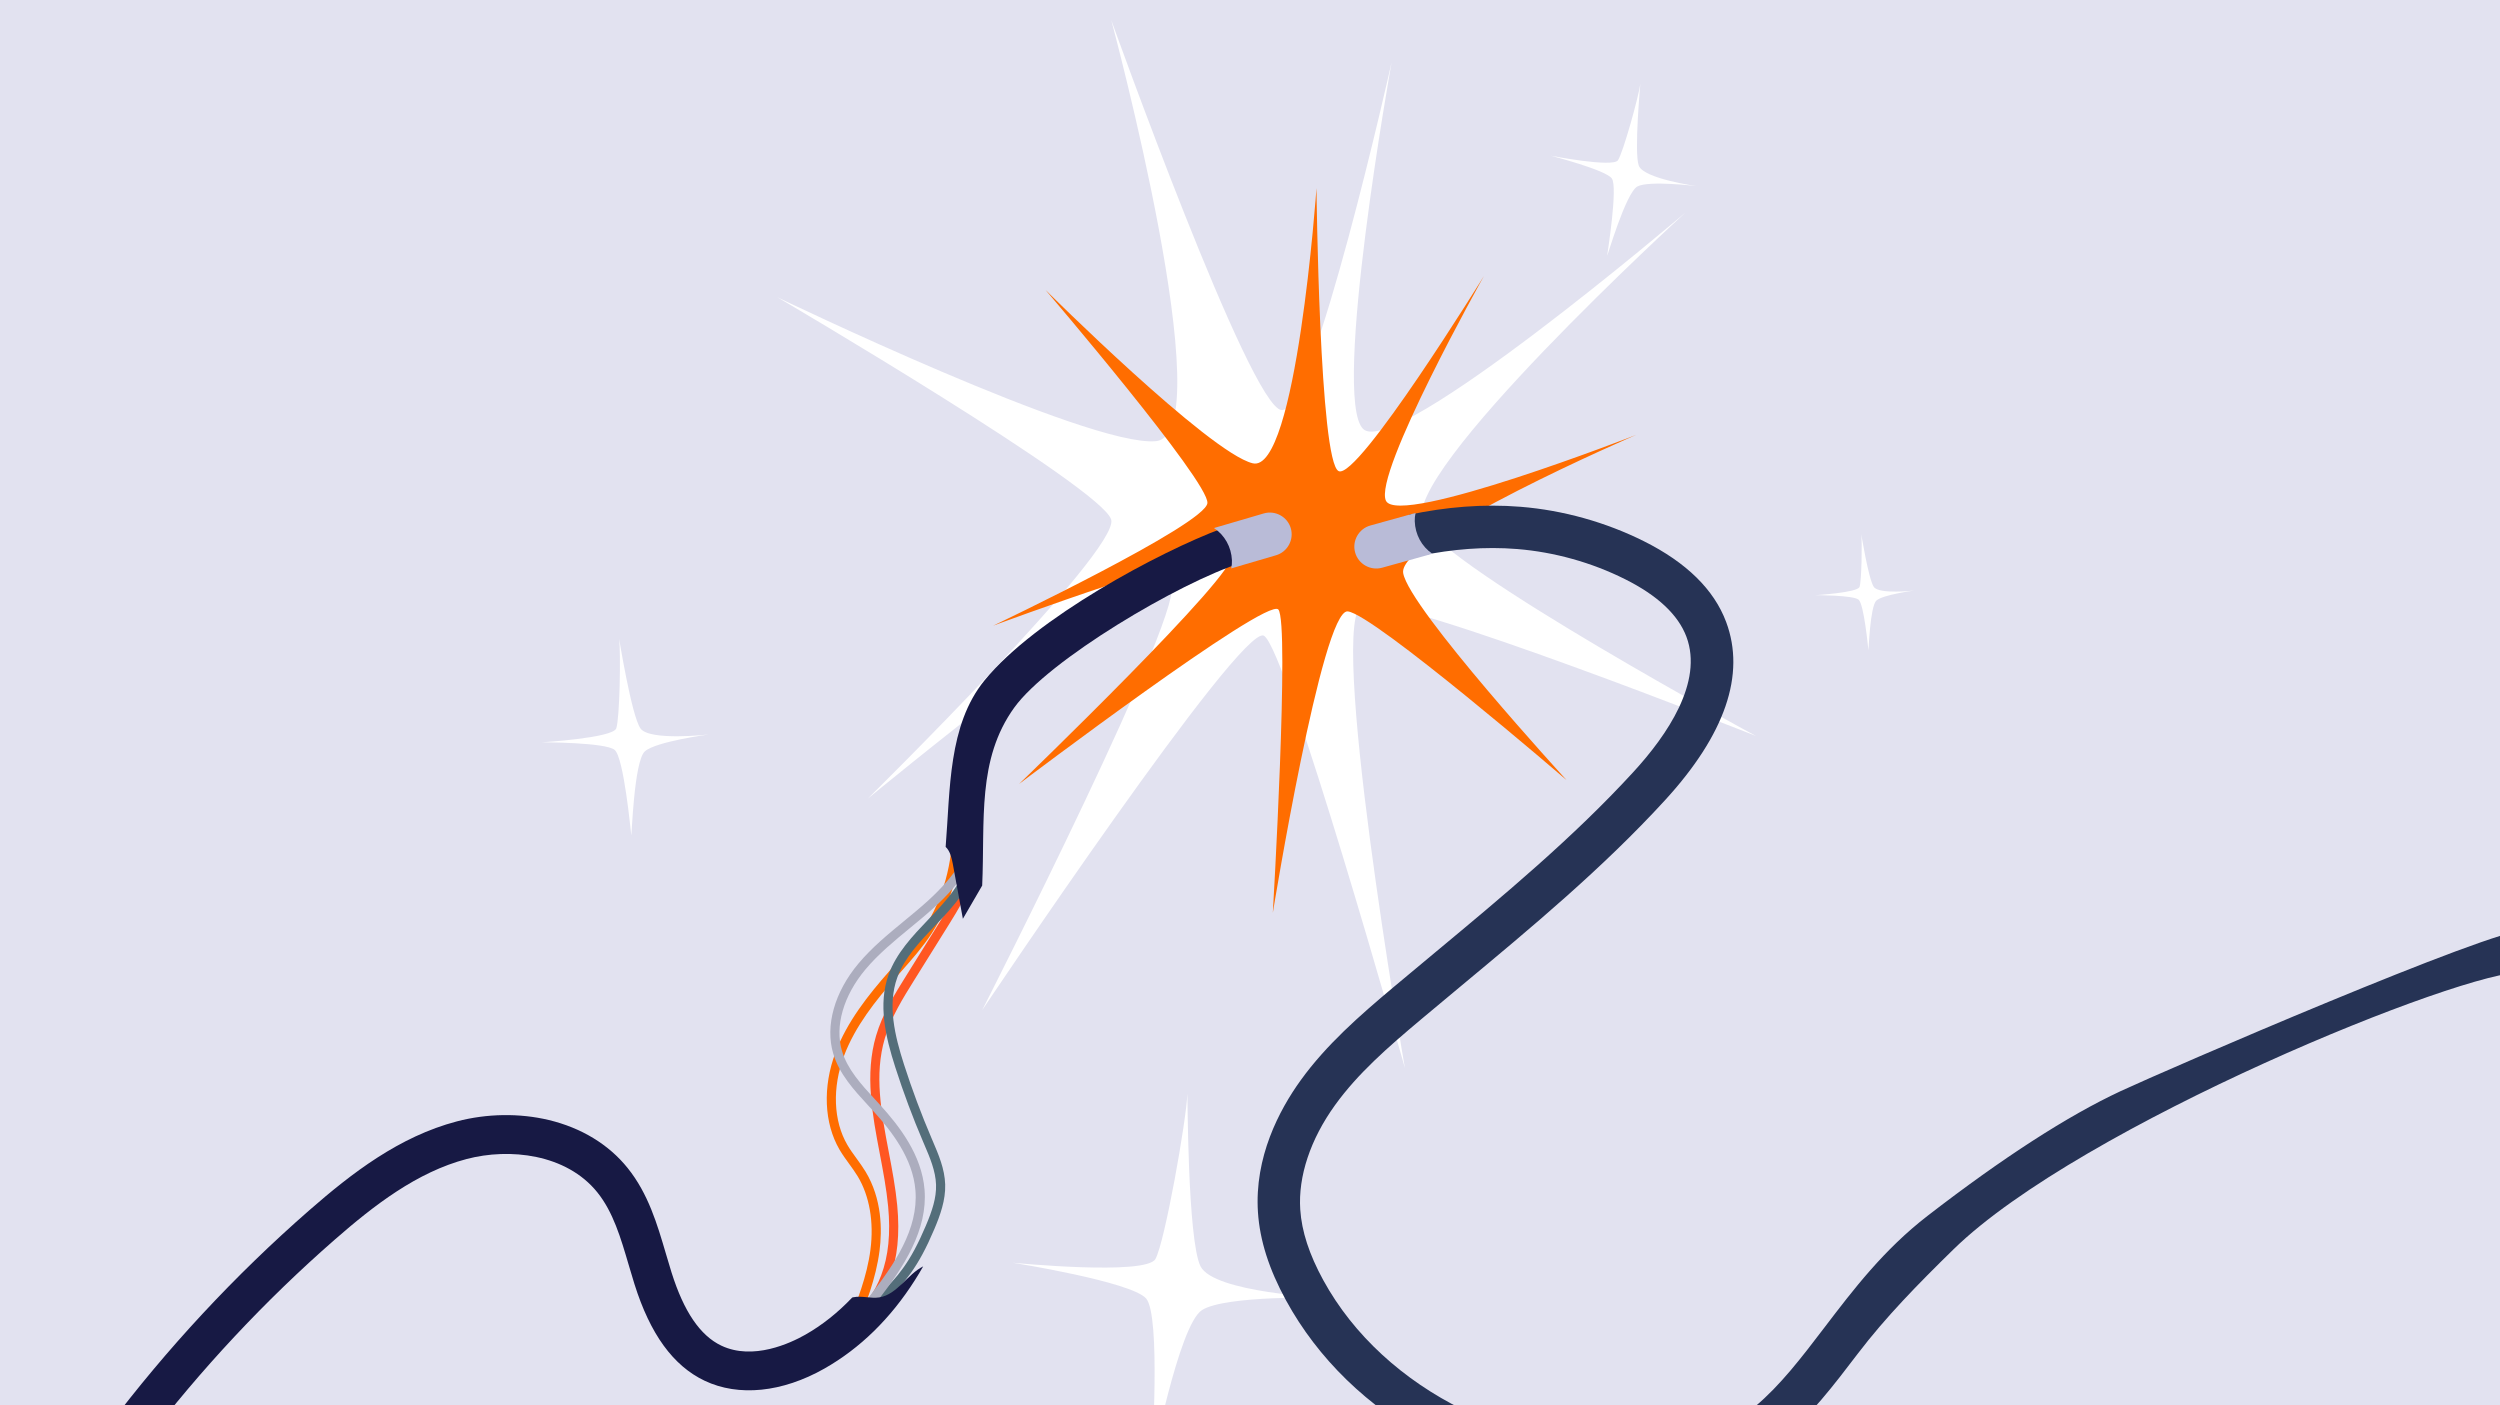 <?xml version="1.0" encoding="UTF-8"?>
<svg id="Layer_1" xmlns="http://www.w3.org/2000/svg" version="1.1" viewBox="0 0 1071 602">
  <!-- Generator: Adobe Illustrator 30.0.0, SVG Export Plug-In . SVG Version: 2.1.1 Build 123)  -->
  <defs>
    <style>
      .st0 {
        fill: #acadbe;
      }

      .st1 {
        fill: #171944;
      }

      .st2 {
        fill: #ff6d00;
      }

      .st3 {
        fill: #b9bbd7;
      }

      .st4 {
        fill: #263355;
      }

      .st5 {
        fill: #ff5722;
      }

      .st6 {
        fill: #e2e2f0;
      }

      .st7 {
        fill: #fff;
      }

      .st8 {
        fill: #546e7a;
      }
    </style>
  </defs>
  <rect class="st6" x="-21.864" y="-16.537" width="1114.727" height="679.34"/>
  <g>
    <g>
      <path class="st7" d="M433.853,540.957s57.119,5.632,61.141-1.609c4.022-7.24,13.274-59.532,13.676-70.795.086-2.412,0,62.566,5.631,73.921,5.632,11.355,53.591,13.474,53.591,13.474,0,0-42.922-1.129-52.978,5.306-10.056,6.436-21.505,67.359-21.505,64.946,0-2.413,3.997-62.728-2.439-69.963-6.436-7.235-57.119-15.28-57.119-15.28Z"/>
      <path class="st7" d="M232.067,318.007s30.427-1.825,31.931-5.959c1.504-4.134,1.981-32.332,1.25-38.273-.157-1.272,5.234,32.813,9.137,38.297,3.903,5.484,29.233,2.583,29.233,2.583,0,0-22.605,2.998-27.34,7.215-4.736,4.216-5.643,37.126-5.845,35.86-.202-1.266-3.151-33.232-7.132-36.489-3.981-3.256-31.235-3.235-31.235-3.235Z"/>
      <path class="st7" d="M777.744,254.974s17.988-1.079,18.877-3.523c.889-2.444,1.171-19.114.739-22.626-.093-.752,3.094,19.398,5.402,22.64,2.308,3.242,17.282,1.527,17.282,1.527,0,0-13.363,1.773-16.163,4.265-2.8,2.493-3.336,21.948-3.455,21.2-.119-.748-1.863-19.647-4.216-21.572-2.353-1.925-18.465-1.913-18.465-1.913Z"/>
      <path class="st7" d="M664.307,66.7s26.606,5.186,28.82,1.961c2.213-3.226,8.887-27.402,9.577-32.679.147-1.13-2.781,29.418-.638,35.007,2.143,5.589,24.599,8.717,24.599,8.717,0,0-20.131-2.439-25.145.14-5.014,2.579-13.105,30.716-12.998,29.581.107-1.135,4.667-29.316,1.963-33.004-2.705-3.688-26.177-9.723-26.177-9.723Z"/>
    </g>
    <g>
      <path class="st7" d="M333.056,127.357s133.386,64.323,162.114,61.638c28.728-2.685-19.119-180.423-19.119-180.423,0,0,59.365,165.769,72.961,167.112,13.596,1.342,47.157-149.008,47.157-149.008,0,0-25.793,143.638-12.226,157.062,13.568,13.424,138.04-92.626,138.04-92.626,0,0-123.407,112.763-112.391,132.899,11.016,20.136,142.64,91.284,142.64,91.284,0,0-152.324-60.409-168.29-56.381-15.965,4.027,17.931,198.677,17.931,198.677,0,0-50.704-179.883-60.423-185.253-9.719-5.37-120.681,160.4-120.681,160.4,0,0,89.859-176.509,80.733-183.221-9.126-6.712-129.762,92.627-129.762,92.627,0,0,107.693-106.051,104.309-119.475-3.384-13.424-142.995-95.311-142.995-95.311Z"/>
      <path class="st2" d="M447.934,124.245s70.026,69.652,88.718,74.23c18.692,4.578,27.33-117.884,27.33-117.884,0,0,1.233,117.432,9.51,121.246,8.276,3.814,62.243-83.619,62.243-83.619,0,0-47.607,84.897-41.986,96.319,5.621,11.422,107.216-28.248,107.216-28.248,0,0-102.388,44.133-99.84,59.228,2.548,15.095,69.975,88.664,69.975,88.664,0,0-82.817-71.319-93.758-72.266-10.941-.946-32.062,129.129-32.062,129.129,0,0,7.305-124.437,2.352-129.943-4.953-5.505-111.068,74.751-111.068,74.751,0,0,95.158-91.631,90.872-97.853-4.287-6.222-101.999,30.056-101.999,30.056,0,0,91.02-43.333,91.817-52.532.797-9.199-69.319-91.28-69.319-91.28Z"/>
    </g>
  </g>
  <g>
    <path class="st2" d="M365.173,569.789c-.297.022-.603-.024-.896-.146-.999-.417-1.47-1.564-1.053-2.562,3.911-9.368,8.207-20.318,9.677-31.725,1.531-11.879-.406-23.03-5.455-31.401-1.103-1.828-2.348-3.541-3.666-5.353-1.417-1.949-2.883-3.965-4.142-6.123-6.614-11.333-7.254-26.88-1.71-41.587,5.006-13.282,14.026-24.595,23.028-34.841.734-.836,1.473-1.67,2.211-2.504,4.417-4.99,8.985-10.149,12.644-15.753,8.164-12.506,12.447-28.077,12.384-45.03-.004-1.082.87-1.964,1.951-1.966,1.082-.004,1.962.87,1.966,1.951.066,17.721-4.437,34.037-13.022,47.186-3.815,5.844-8.48,11.112-12.99,16.208-.735.83-1.47,1.661-2.201,2.493-8.757,9.968-17.52,20.943-22.305,33.638-5.132,13.615-4.598,27.907,1.429,38.231,1.16,1.988,2.504,3.836,3.927,5.793,1.309,1.8,2.663,3.661,3.852,5.633,7.055,11.696,7.149,24.904,5.986,33.925-1.533,11.889-5.938,23.13-9.947,32.734-.294.705-.953,1.148-1.666,1.2Z"/>
    <path class="st5" d="M349.908,581.477c-.711.052-1.426-.288-1.82-.94-.56-.926-.264-2.13.662-2.69,9.982-6.038,23.074-16.405,28.757-31.508,3.097-8.229,4.068-17.89,2.969-29.537-.706-7.483-2.168-15.168-3.582-22.601-3.173-16.677-6.453-33.922-1.588-50.479,2.791-9.499,8.029-17.899,13.096-26.022l14.851-23.813c3.826-6.135,7.782-12.478,9.358-19.526,1.291-5.772.949-11.704.588-17.986-.399-6.92-.811-14.075,1.181-20.95.301-1.039,1.385-1.637,2.427-1.336,1.039.301,1.637,1.387,1.336,2.427-1.805,6.23-1.43,12.741-1.033,19.635.361,6.273.735,12.76-.676,19.066-1.722,7.7-6.044,14.63-9.857,20.744l-14.851,23.813c-4.926,7.9-10.021,16.068-12.661,25.053-4.599,15.649-1.55,31.675,1.678,48.642,1.431,7.521,2.91,15.299,3.634,22.965,1.156,12.253.109,22.486-3.203,31.285-4.811,12.785-15.322,24.363-30.396,33.48-.273.165-.571.256-.87.278Z"/>
    <path class="st8" d="M340.39,581.337c-.765.056-1.524-.343-1.892-1.071-.488-.966-.101-2.144.865-2.632,16.794-8.484,35.829-18.099,47.519-34.368,3.458-4.814,6.471-10.429,9.766-18.207,2.733-6.45,4.519-11.891,4.354-17.485-.175-5.935-2.666-11.74-5.075-17.354l-.429-1c-4.459-10.422-8.478-21.181-11.946-31.977-4.199-13.076-7.454-26.938-2.875-39.72,3.301-9.213,10.256-16.515,16.982-23.577,8.044-8.445,15.642-16.422,16.928-27.082.13-1.074,1.103-1.842,2.179-1.71,1.074.13,1.84,1.105,1.71,2.179-1.442,11.951-9.85,20.778-17.981,29.315-6.445,6.766-13.11,13.763-16.131,22.196-4.185,11.682-1.071,24.783,2.917,37.201,3.43,10.681,7.407,21.324,11.817,31.635l.427.995c2.554,5.95,5.194,12.103,5.391,18.783.197,6.675-2.124,13.138-4.663,19.128-3.414,8.057-6.557,13.905-10.192,18.964-12.25,17.048-31.739,26.893-48.934,35.579-.238.12-.489.187-.74.206Z"/>
    <path class="st0" d="M335.104,590.591c-.903.066-1.76-.504-2.022-1.409-.301-1.039.297-2.125,1.336-2.427,16.411-4.76,28.543-19.075,38.626-32.119,9.962-12.886,20.476-28.029,19.129-44.676-1.11-13.714-10.192-25.327-17.981-33.913-.751-.828-1.512-1.655-2.275-2.484-6.08-6.604-12.367-13.434-14.971-22.241-3.508-11.863.529-26.267,10.798-38.531,5.756-6.874,12.741-12.615,19.496-18.166,3.391-2.787,6.898-5.669,10.18-8.641,11.953-10.824,18.42-21.274,19.771-31.948.135-1.073,1.115-1.834,2.189-1.697,1.073.136,1.833,1.116,1.697,2.189-1.474,11.642-8.352,22.881-21.028,34.359-3.352,3.036-6.896,5.948-10.323,8.765-6.616,5.438-13.459,11.061-18.98,17.655-9.424,11.255-13.179,24.304-10.045,34.905,2.346,7.935,8.319,14.423,14.096,20.698.77.837,1.538,1.67,2.295,2.505,8.206,9.045,17.78,21.338,18.985,36.23,1.39,17.183-8.759,32.93-19.934,47.388-10.461,13.533-23.092,28.397-40.635,33.486-.135.039-.27.063-.405.073Z"/>
    <path class="st1" d="M376.732,555.801c7.647-1.246,11.979-9.91,18.767-13.297-1.139,2.013-2.321,3.98-3.542,5.895-10.496,16.499-23.534,29.24-38.743,37.878-18.071,10.256-36.791,12.164-51.361,5.225-13.47-6.411-23.292-19.937-30.036-41.354-.869-2.76-1.693-5.567-2.49-8.278-3.423-11.642-6.652-22.641-13.425-31.063-13.306-16.533-37.69-19.097-55.954-14.296-21.342,5.605-39.762,19.898-56.489,34.505-59.994,52.393-109.917,117.77-144.751,189.468-4.545-3.409-8.94-7.036-13.216-10.868,16.933-34.302,37.211-67.192,60.361-97.922,25.634-34.029,54.787-65.393,86.654-93.219,18.255-15.941,38.549-31.589,63.211-38.07,12.858-3.38,26.832-3.59,39.335-.6,13.992,3.343,25.687,10.458,33.82,20.563,8.846,10.996,12.701,24.119,16.427,36.809.777,2.639,1.575,5.365,2.394,7.971,5.28,16.76,12.254,27.004,21.314,31.321,13.623,6.488,29.704-1.109,35.983-4.676,7.242-4.108,13.983-9.486,20.097-15.933.154-.046.308-.081.468-.113,3.662-.749,7.472.652,11.174.053Z"/>
    <path class="st1" d="M532.031,240.995c-27.08,8.661-82.823,41.788-97.506,62.118-16.047,22.219-12.508,48.469-13.758,76.268-2.752,4.743-5.508,9.486-8.27,14.23-1.443-7.854-2.886-15.713-4.329-23.566-.48-2.602-1.209-5.524-3.052-7.235,1.985-24.376,1.028-52.141,16.645-71.322,21.799-26.773,75.382-55.283,101.611-65.04,3.06,4.721,5.838,9.678,8.659,14.55Z"/>
  </g>
  <path class="st4" d="M1080.996,416.558c-24.454-1.458-189.741,65.506-244.161,118.699-15.229,14.885-29.057,29.04-40.866,44.532-10.525,13.809-20.461,26.848-33.123,37.323-14.582,12.061-30.841,18.789-49.725,20.565-31.35,2.952-64.439-3.023-93.172-16.82-2.384-1.143-4.735-2.336-7.042-3.575-26.982-14.487-48.314-35.184-61.991-60.226-7.28-13.333-11.207-25.652-12.007-37.667-1.572-23.627,9.086-43.815,18.301-56.592,10.966-15.202,25.13-27.6,39.9-40.011,5.857-4.918,11.836-9.889,17.613-14.693,29.163-24.248,59.318-49.32,85.12-77.484,14.34-15.645,29.9-38.379,22.627-57.81-3.52-9.403-12.362-17.71-26.297-24.674-14.289-7.154-30.259-11.619-46.185-12.919-13.947-1.137-27.847.068-41.484,2.857-2.123-6.992-3.723-12.572-3.972-13.923-.234-1.262-.514-2.474-.827-3.635,15.54-3.272,31.532-4.722,47.763-3.395,18.213,1.485,36.483,6.598,52.827,14.774,18.166,9.086,30.004,20.712,35.177,34.55,8.431,22.519-.4,48.236-26.237,76.443-26.638,29.071-57.277,54.544-86.902,79.175-5.765,4.793-11.721,9.744-17.54,14.639-14.391,12.089-27.094,23.198-36.858,36.729-10.559,14.64-15.854,30.539-14.907,44.768.62,9.326,3.833,19.195,9.823,30.161,25.952,47.521,85.401,76.818,144.569,71.246,33.801-3.179,50.624-25.253,70.112-50.812,12.516-16.425,25.464-33.41,44.201-47.894,32.157-24.858,60.016-42.85,82.801-53.473,19.44-9.059,159.852-69.802,173.544-68.982,5.008.303,8.822,4.599,8.526,9.605-.303,5.008-4.604,8.819-9.607,8.519Z"/>
  <path class="st3" d="M552.974,226.293v-0c-1.445-4.928-6.659-7.778-11.587-6.334l-20.867,6.117c-.144.042-.28.098-.421.147.008.013.015.026.023.039,4.475,2.928,7.384,8.04,7.639,13.732.054,1.201-.065,2.375-.309,3.512l19.189-5.626c4.928-1.445,7.778-6.659,6.334-11.587Z"/>
  <path class="st3" d="M613.559,237.176c-4.456-3.006-7.307-8.186-7.482-13.911-.037-1.208.099-2.386.36-3.525l-19.368,5.381c-4.974,1.382-7.913,6.582-6.531,11.557v0c1.382,4.974,6.582,7.913,11.557,6.531l21.061-5.852"/>
</svg>